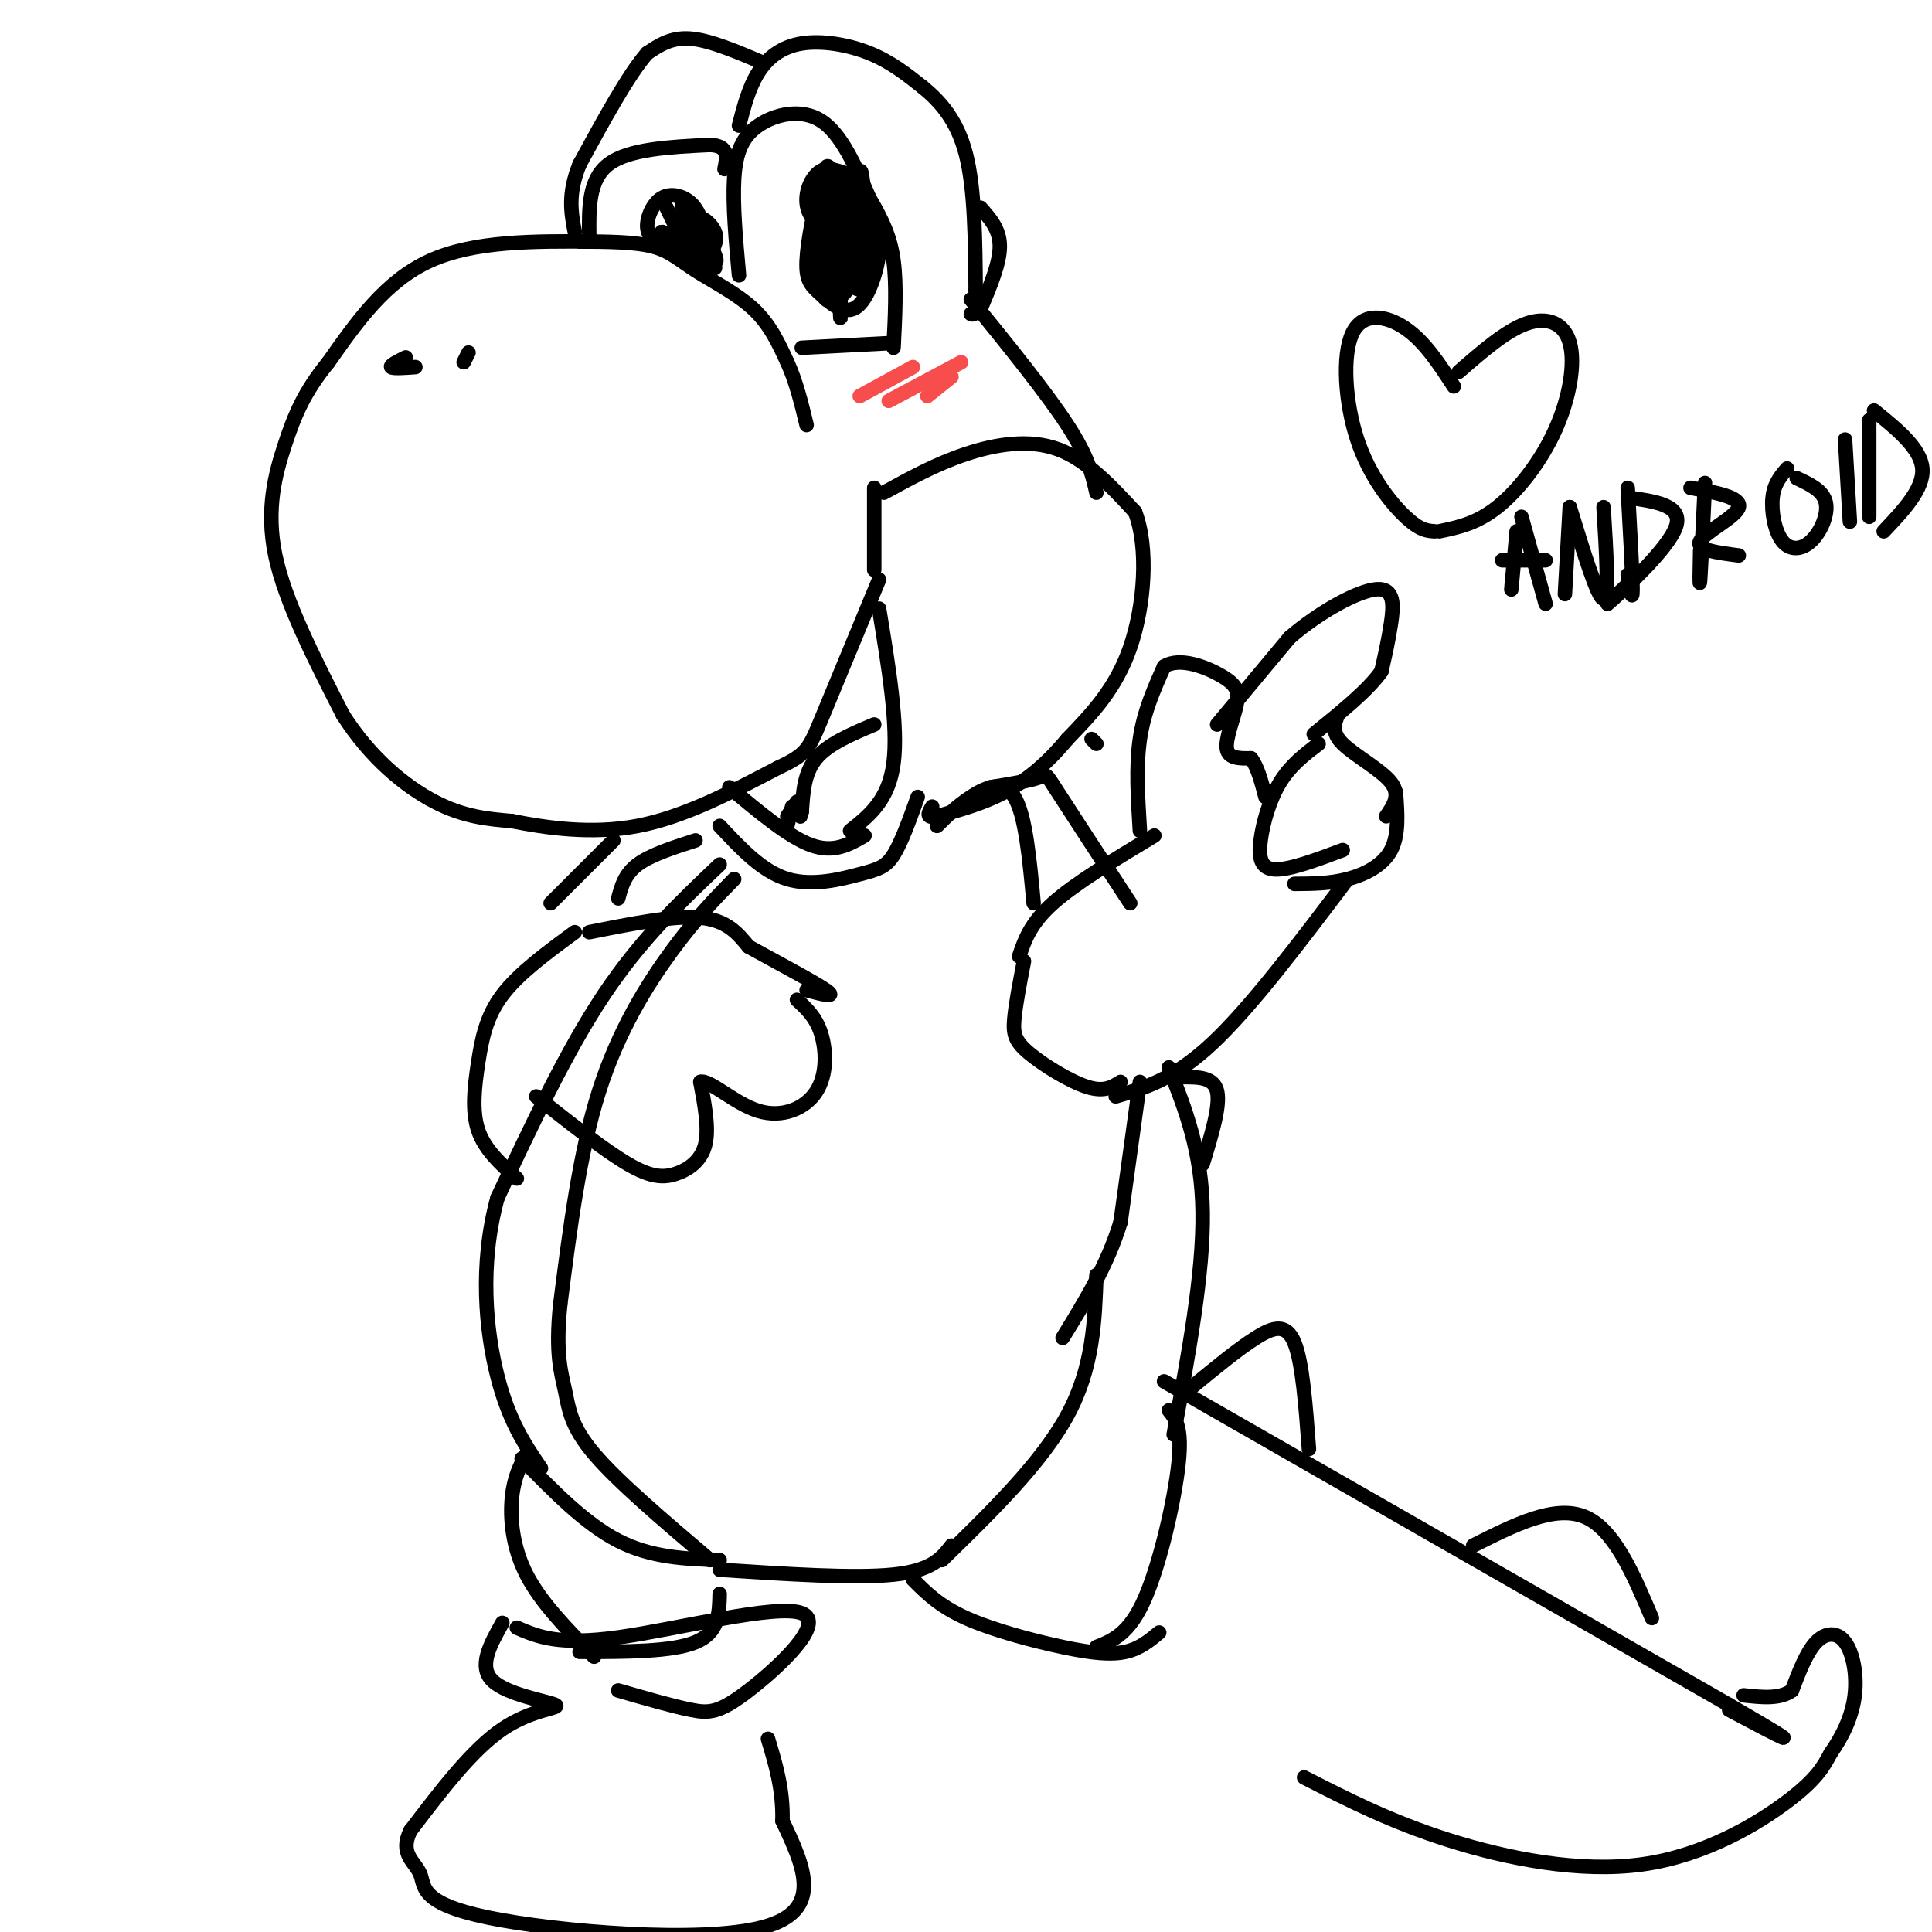 <svg viewBox='0 0 400 400' version='1.1' xmlns='http://www.w3.org/2000/svg' xmlns:xlink='http://www.w3.org/1999/xlink'><g fill='none' stroke='#000000' stroke-width='3' stroke-linecap='round' stroke-linejoin='round'><path d='M123,50c-12.417,-0.083 -24.833,-0.167 -34,4c-9.167,4.167 -15.083,12.583 -21,21'/><path d='M68,75c-5.000,6.119 -7.000,10.917 -9,17c-2.000,6.083 -4.000,13.452 -2,23c2.000,9.548 8.000,21.274 14,33'/><path d='M71,148c5.689,8.956 12.911,14.844 19,18c6.089,3.156 11.044,3.578 16,4'/><path d='M106,170c6.978,1.378 16.422,2.822 26,1c9.578,-1.822 19.289,-6.911 29,-12'/><path d='M161,159c5.978,-2.800 6.422,-3.800 9,-10c2.578,-6.200 7.289,-17.600 12,-29'/><path d='M182,126c2.000,12.167 4.000,24.333 3,32c-1.000,7.667 -5.000,10.833 -9,14'/><path d='M151,163c6.167,5.167 12.333,10.333 17,12c4.667,1.667 7.833,-0.167 11,-2'/><path d='M181,150c-4.750,2.000 -9.500,4.000 -12,7c-2.500,3.000 -2.750,7.000 -3,11'/><path d='M166,168c-0.500,1.833 -0.250,0.917 0,0'/><path d='M149,171c4.399,4.714 8.798,9.429 14,11c5.202,1.571 11.208,0.000 15,-1c3.792,-1.000 5.369,-1.429 7,-4c1.631,-2.571 3.315,-7.286 5,-12'/><path d='M181,118c0.000,0.000 0.000,-17.000 0,-17'/><path d='M97,73c0.000,0.000 -1.000,2.000 -1,2'/><path d='M84,74c-1.667,0.833 -3.333,1.667 -3,2c0.333,0.333 2.667,0.167 5,0'/><path d='M183,102c5.422,-2.978 10.844,-5.956 17,-8c6.156,-2.044 13.044,-3.156 19,-1c5.956,2.156 10.978,7.578 16,13'/><path d='M235,106c2.844,7.400 1.956,19.400 -1,28c-2.956,8.600 -7.978,13.800 -13,19'/><path d='M221,153c-4.289,5.178 -8.511,8.622 -13,11c-4.489,2.378 -9.244,3.689 -14,5'/><path d='M194,169c-2.500,0.500 -1.750,-0.750 -1,-2'/><path d='M120,50c5.637,0.030 11.274,0.060 15,1c3.726,0.940 5.542,2.792 9,5c3.458,2.208 8.560,4.774 12,8c3.440,3.226 5.220,7.113 7,11'/><path d='M163,75c1.833,4.000 2.917,8.500 4,13'/><path d='M153,57c-0.661,-7.333 -1.321,-14.667 -1,-20c0.321,-5.333 1.625,-8.667 5,-11c3.375,-2.333 8.821,-3.667 13,-1c4.179,2.667 7.089,9.333 10,16'/><path d='M180,41c2.667,4.578 4.333,8.022 5,13c0.667,4.978 0.333,11.489 0,18'/><path d='M166,72c0.000,0.000 19.000,-1.000 19,-1'/><path d='M174,36c-1.312,-0.266 -2.624,-0.532 -4,3c-1.376,3.532 -2.816,10.864 -3,15c-0.184,4.136 0.889,5.078 3,7c2.111,1.922 5.261,4.825 8,2c2.739,-2.825 5.068,-11.379 4,-17c-1.068,-5.621 -5.534,-8.311 -10,-11'/><path d='M172,35c-2.944,-0.534 -5.305,3.630 -5,7c0.305,3.370 3.274,5.946 6,5c2.726,-0.946 5.207,-5.413 5,-8c-0.207,-2.587 -3.104,-3.293 -6,-4'/><path d='M146,48c-0.696,-2.268 -1.393,-4.536 -3,-6c-1.607,-1.464 -4.125,-2.125 -6,-1c-1.875,1.125 -3.107,4.036 -3,6c0.107,1.964 1.554,2.982 3,4'/><path d='M138,43c1.750,3.667 3.500,7.333 4,7c0.500,-0.333 -0.250,-4.667 -1,-9'/><path d='M146,52c-0.775,-2.762 -1.550,-5.525 -1,-4c0.550,1.525 2.426,7.337 2,7c-0.426,-0.337 -3.153,-6.821 -3,-9c0.153,-2.179 3.187,-0.051 4,2c0.813,2.051 -0.593,4.026 -2,6'/><path d='M146,54c-1.544,-0.607 -4.405,-5.124 -5,-7c-0.595,-1.876 1.075,-1.110 3,1c1.925,2.110 4.104,5.566 2,5c-2.104,-0.566 -8.489,-5.152 -9,-5c-0.511,0.152 4.854,5.044 6,6c1.146,0.956 -1.927,-2.022 -5,-5'/><path d='M138,49c0.892,0.219 5.620,3.265 6,2c0.380,-1.265 -3.590,-6.841 -3,-6c0.590,0.841 5.740,8.097 7,9c1.260,0.903 -1.370,-4.549 -4,-10'/><path d='M144,44c0.444,1.156 3.556,9.044 4,11c0.444,1.956 -1.778,-2.022 -4,-6'/><path d='M170,45c-0.161,7.917 -0.321,15.833 1,17c1.321,1.167 4.125,-4.417 4,-11c-0.125,-6.583 -3.179,-14.167 -4,-13c-0.821,1.167 0.589,11.083 2,21'/><path d='M173,59c1.111,3.643 2.889,2.250 3,-4c0.111,-6.250 -1.444,-17.356 -2,-13c-0.556,4.356 -0.111,24.173 0,24c0.111,-0.173 -0.111,-20.335 0,-25c0.111,-4.665 0.556,6.168 1,17'/><path d='M175,58c-1.116,-3.237 -4.406,-19.828 -4,-23c0.406,-3.172 4.509,7.077 6,13c1.491,5.923 0.371,7.521 -1,8c-1.371,0.479 -2.992,-0.161 -4,-3c-1.008,-2.839 -1.403,-7.877 -1,-10c0.403,-2.123 1.603,-1.332 3,-1c1.397,0.332 2.992,0.205 4,4c1.008,3.795 1.431,11.513 1,13c-0.431,1.487 -1.715,-3.256 -3,-8'/><path d='M176,51c-1.005,-4.408 -2.018,-11.427 -1,-12c1.018,-0.573 4.067,5.300 5,11c0.933,5.700 -0.250,11.226 -1,8c-0.750,-3.226 -1.067,-15.205 -1,-20c0.067,-4.795 0.518,-2.406 1,3c0.482,5.406 0.995,13.830 0,14c-0.995,0.170 -3.497,-7.915 -6,-16'/><path d='M173,39c0.547,1.129 4.914,11.951 6,17c1.086,5.049 -1.110,4.325 -3,3c-1.890,-1.325 -3.476,-3.252 -4,-5c-0.524,-1.748 0.013,-3.317 1,-4c0.987,-0.683 2.425,-0.481 3,1c0.575,1.481 0.288,4.240 0,7'/><path d='M153,26c1.024,-3.952 2.048,-7.905 4,-11c1.952,-3.095 4.833,-5.333 9,-6c4.167,-0.667 9.619,0.238 14,2c4.381,1.762 7.690,4.381 11,7'/><path d='M191,18c3.622,2.956 7.178,6.844 9,14c1.822,7.156 1.911,17.578 2,28'/><path d='M202,60c0.167,5.500 -0.417,5.250 -1,5'/><path d='M201,62c7.833,9.667 15.667,19.333 20,26c4.333,6.667 5.167,10.333 6,14'/><path d='M158,13c-5.500,-2.333 -11.000,-4.667 -15,-5c-4.000,-0.333 -6.500,1.333 -9,3'/><path d='M134,11c-3.833,4.333 -8.917,13.667 -14,23'/><path d='M120,34c-2.500,6.167 -1.750,10.083 -1,14'/><path d='M122,49c-0.083,-5.917 -0.167,-11.833 4,-15c4.167,-3.167 12.583,-3.583 21,-4'/><path d='M147,30c4.000,0.167 3.500,2.583 3,5'/><path d='M165,166c0.000,0.000 -2.000,3.000 -2,3'/><path d='M164,167c0.000,0.000 -1.000,4.000 -1,4'/><path d='M194,171c2.044,-2.044 4.089,-4.089 7,-6c2.911,-1.911 6.689,-3.689 9,0c2.311,3.689 3.156,12.844 4,22'/><path d='M144,174c-4.667,1.500 -9.333,3.000 -12,5c-2.667,2.000 -3.333,4.500 -4,7'/><path d='M252,150c0.000,0.000 15.000,-18.000 15,-18'/><path d='M267,132c6.190,-5.345 14.167,-9.708 18,-10c3.833,-0.292 3.524,3.488 3,7c-0.524,3.512 -1.262,6.756 -2,10'/><path d='M286,139c-2.667,3.833 -8.333,8.417 -14,13'/><path d='M277,148c-0.711,1.800 -1.422,3.600 1,6c2.422,2.400 7.978,5.400 10,8c2.022,2.600 0.511,4.800 -1,7'/><path d='M273,154c-2.923,2.226 -5.845,4.452 -8,8c-2.155,3.548 -3.542,8.417 -4,12c-0.458,3.583 0.012,5.881 3,6c2.988,0.119 8.494,-1.940 14,-4'/><path d='M289,164c0.333,4.422 0.667,8.844 -1,12c-1.667,3.156 -5.333,5.044 -9,6c-3.667,0.956 -7.333,0.978 -11,1'/><path d='M236,172c-0.417,-6.667 -0.833,-13.333 0,-19c0.833,-5.667 2.917,-10.333 5,-15'/><path d='M241,138c3.262,-2.094 8.915,0.171 12,2c3.085,1.829 3.600,3.223 3,6c-0.600,2.777 -2.314,6.936 -2,9c0.314,2.064 2.657,2.032 5,2'/><path d='M259,157c1.333,1.667 2.167,4.833 3,8'/><path d='M302,77c4.884,-4.254 9.767,-8.507 14,-10c4.233,-1.493 7.815,-0.225 9,4c1.185,4.225 -0.027,11.407 -3,18c-2.973,6.593 -7.707,12.598 -12,16c-4.293,3.402 -8.147,4.201 -12,5'/><path d='M301,80c-3.021,-4.641 -6.041,-9.282 -10,-12c-3.959,-2.718 -8.855,-3.512 -11,1c-2.145,4.512 -1.539,14.330 1,22c2.539,7.670 7.011,13.191 10,16c2.989,2.809 4.494,2.904 6,3'/><path d='M205,163c4.111,-0.667 8.222,-1.333 10,-2c1.778,-0.667 1.222,-1.333 4,3c2.778,4.333 8.889,13.667 15,23'/><path d='M279,182c-10.000,13.250 -20.000,26.500 -28,34c-8.000,7.500 -14.000,9.250 -20,11'/><path d='M239,173c-8.167,4.917 -16.333,9.833 -21,14c-4.667,4.167 -5.833,7.583 -7,11'/><path d='M236,224c0.000,0.000 -4.000,29.000 -4,29'/><path d='M232,253c-2.667,8.833 -7.333,16.417 -12,24'/><path d='M149,179c-8.167,7.750 -16.333,15.500 -24,27c-7.667,11.500 -14.833,26.750 -22,42'/><path d='M103,248c-3.822,13.911 -2.378,27.689 0,37c2.378,9.311 5.689,14.156 9,19'/><path d='M152,182c-4.000,4.089 -8.000,8.178 -13,15c-5.000,6.822 -11.000,16.378 -15,29c-4.000,12.622 -6.000,28.311 -8,44'/><path d='M116,270c-1.083,10.369 0.208,14.292 1,18c0.792,3.708 1.083,7.202 6,13c4.917,5.798 14.458,13.899 24,22'/><path d='M108,302c6.583,6.750 13.167,13.500 20,17c6.833,3.500 13.917,3.750 21,4'/><path d='M109,301c-1.289,2.400 -2.578,4.800 -3,9c-0.422,4.200 0.022,10.200 3,16c2.978,5.800 8.489,11.400 14,17'/><path d='M120,342c9.583,0.000 19.167,0.000 24,-2c4.833,-2.000 4.917,-6.000 5,-10'/><path d='M149,325c14.000,0.917 28.000,1.833 36,1c8.000,-0.833 10.000,-3.417 12,-6'/><path d='M242,221c3.417,8.667 6.833,17.333 7,30c0.167,12.667 -2.917,29.333 -6,46'/><path d='M241,286c0.000,0.000 117.000,67.000 117,67'/><path d='M358,353c19.500,11.333 9.750,6.167 0,1'/><path d='M242,292c1.400,1.756 2.800,3.511 2,11c-0.800,7.489 -3.800,20.711 -7,28c-3.200,7.289 -6.600,8.644 -10,10'/><path d='M189,327c2.732,2.756 5.464,5.512 11,8c5.536,2.488 13.875,4.708 20,6c6.125,1.292 10.036,1.655 13,1c2.964,-0.655 4.982,-2.327 7,-4'/><path d='M270,368c8.994,4.601 17.988,9.202 30,13c12.012,3.798 27.042,6.792 40,5c12.958,-1.792 23.845,-8.369 30,-13c6.155,-4.631 7.577,-7.315 9,-10'/><path d='M379,363c2.566,-3.630 4.482,-7.705 5,-12c0.518,-4.295 -0.360,-8.810 -2,-11c-1.640,-2.190 -4.040,-2.054 -6,0c-1.960,2.054 -3.480,6.027 -5,10'/><path d='M371,350c-2.500,1.833 -6.250,1.417 -10,1'/><path d='M247,287c4.667,-3.844 9.333,-7.689 13,-10c3.667,-2.311 6.333,-3.089 8,1c1.667,4.089 2.333,13.044 3,22'/><path d='M305,320c8.417,-4.250 16.833,-8.500 23,-6c6.167,2.500 10.083,11.750 14,21'/><path d='M245,223c3.167,0.000 6.333,0.000 7,3c0.667,3.000 -1.167,9.000 -3,15'/><path d='M226,153c0.000,0.000 1.000,1.000 1,1'/><path d='M203,43c2.000,2.250 4.000,4.500 4,8c0.000,3.500 -2.000,8.250 -4,13'/><path d='M212,199c-0.869,4.494 -1.738,8.988 -2,12c-0.262,3.012 0.083,4.542 3,7c2.917,2.458 8.405,5.845 12,7c3.595,1.155 5.298,0.077 7,-1'/><path d='M122,193c8.750,-1.750 17.500,-3.500 23,-3c5.500,0.500 7.750,3.250 10,6'/><path d='M155,196c5.289,2.933 13.511,7.267 16,9c2.489,1.733 -0.756,0.867 -4,0'/><path d='M111,227c7.083,5.589 14.167,11.179 19,14c4.833,2.821 7.417,2.875 10,2c2.583,-0.875 5.167,-2.679 6,-6c0.833,-3.321 -0.083,-8.161 -1,-13'/><path d='M145,224c1.868,-0.579 7.037,4.474 12,6c4.963,1.526 9.721,-0.474 12,-4c2.279,-3.526 2.080,-8.579 1,-12c-1.080,-3.421 -3.040,-5.211 -5,-7'/><path d='M119,193c-5.821,4.268 -11.643,8.536 -15,13c-3.357,4.464 -4.250,9.125 -5,14c-0.750,4.875 -1.357,9.964 0,14c1.357,4.036 4.679,7.018 8,10'/><path d='M127,174c0.000,0.000 -13.000,13.000 -13,13'/><path d='M195,323c10.333,-10.083 20.667,-20.167 26,-30c5.333,-9.833 5.667,-19.417 6,-29'/><path d='M314,110c0.000,0.000 -1.000,11.000 -1,11'/><path d='M313,121c-0.167,1.833 -0.083,0.917 0,0'/><path d='M315,107c0.000,0.000 5.000,18.000 5,18'/><path d='M311,116c0.000,0.000 9.000,0.000 9,0'/><path d='M325,105c0.000,0.000 -1.000,18.000 -1,18'/><path d='M325,105c2.917,9.500 5.833,19.000 7,19c1.167,0.000 0.583,-9.500 0,-19'/><path d='M337,101c0.500,9.000 1.000,18.000 1,21c0.000,3.000 -0.500,0.000 -1,-3'/><path d='M337,103c5.733,0.800 11.467,1.600 10,6c-1.467,4.400 -10.133,12.400 -13,15c-2.867,2.600 0.067,-0.200 3,-3'/><path d='M353,100c-0.417,8.833 -0.833,17.667 -1,20c-0.167,2.333 -0.083,-1.833 0,-6'/><path d='M350,101c5.289,0.978 10.578,1.956 10,4c-0.578,2.044 -7.022,5.156 -8,7c-0.978,1.844 3.511,2.422 8,3'/><path d='M370,97c-1.346,1.573 -2.692,3.145 -3,6c-0.308,2.855 0.423,6.992 2,9c1.577,2.008 4.002,1.887 6,0c1.998,-1.887 3.571,-5.539 3,-8c-0.571,-2.461 -3.285,-3.730 -6,-5'/><path d='M382,91c0.000,0.000 1.000,17.000 1,17'/><path d='M387,87c0.000,0.000 0.000,20.000 0,20'/><path d='M388,85c4.833,3.917 9.667,7.833 10,12c0.333,4.167 -3.833,8.583 -8,13'/></g>
<g fill='none' stroke='#F84D4D' stroke-width='3' stroke-linecap='round' stroke-linejoin='round'><path d='M178,82c0.000,0.000 11.000,-6.000 11,-6'/><path d='M184,83c0.000,0.000 15.000,-8.000 15,-8'/><path d='M192,82c0.000,0.000 5.000,-4.000 5,-4'/></g>
<g fill='none' stroke='#000000' stroke-width='3' stroke-linecap='round' stroke-linejoin='round'><path d='M107,337c4.311,1.858 8.622,3.716 21,2c12.378,-1.716 32.823,-7.006 38,-5c5.177,2.006 -4.914,11.309 -11,16c-6.086,4.691 -8.167,4.769 -12,4c-3.833,-0.769 -9.416,-2.384 -15,-4'/><path d='M104,336c-2.530,4.530 -5.060,9.060 -2,12c3.060,2.940 11.708,4.292 13,5c1.292,0.708 -4.774,0.774 -11,5c-6.226,4.226 -12.613,12.613 -19,21'/><path d='M85,379c-2.439,4.844 0.965,6.453 2,9c1.035,2.547 -0.298,6.032 14,9c14.298,2.968 44.228,5.419 57,2c12.772,-3.419 8.386,-12.710 4,-22'/><path d='M162,377c0.167,-6.500 -1.417,-11.750 -3,-17'/></g>
</svg>